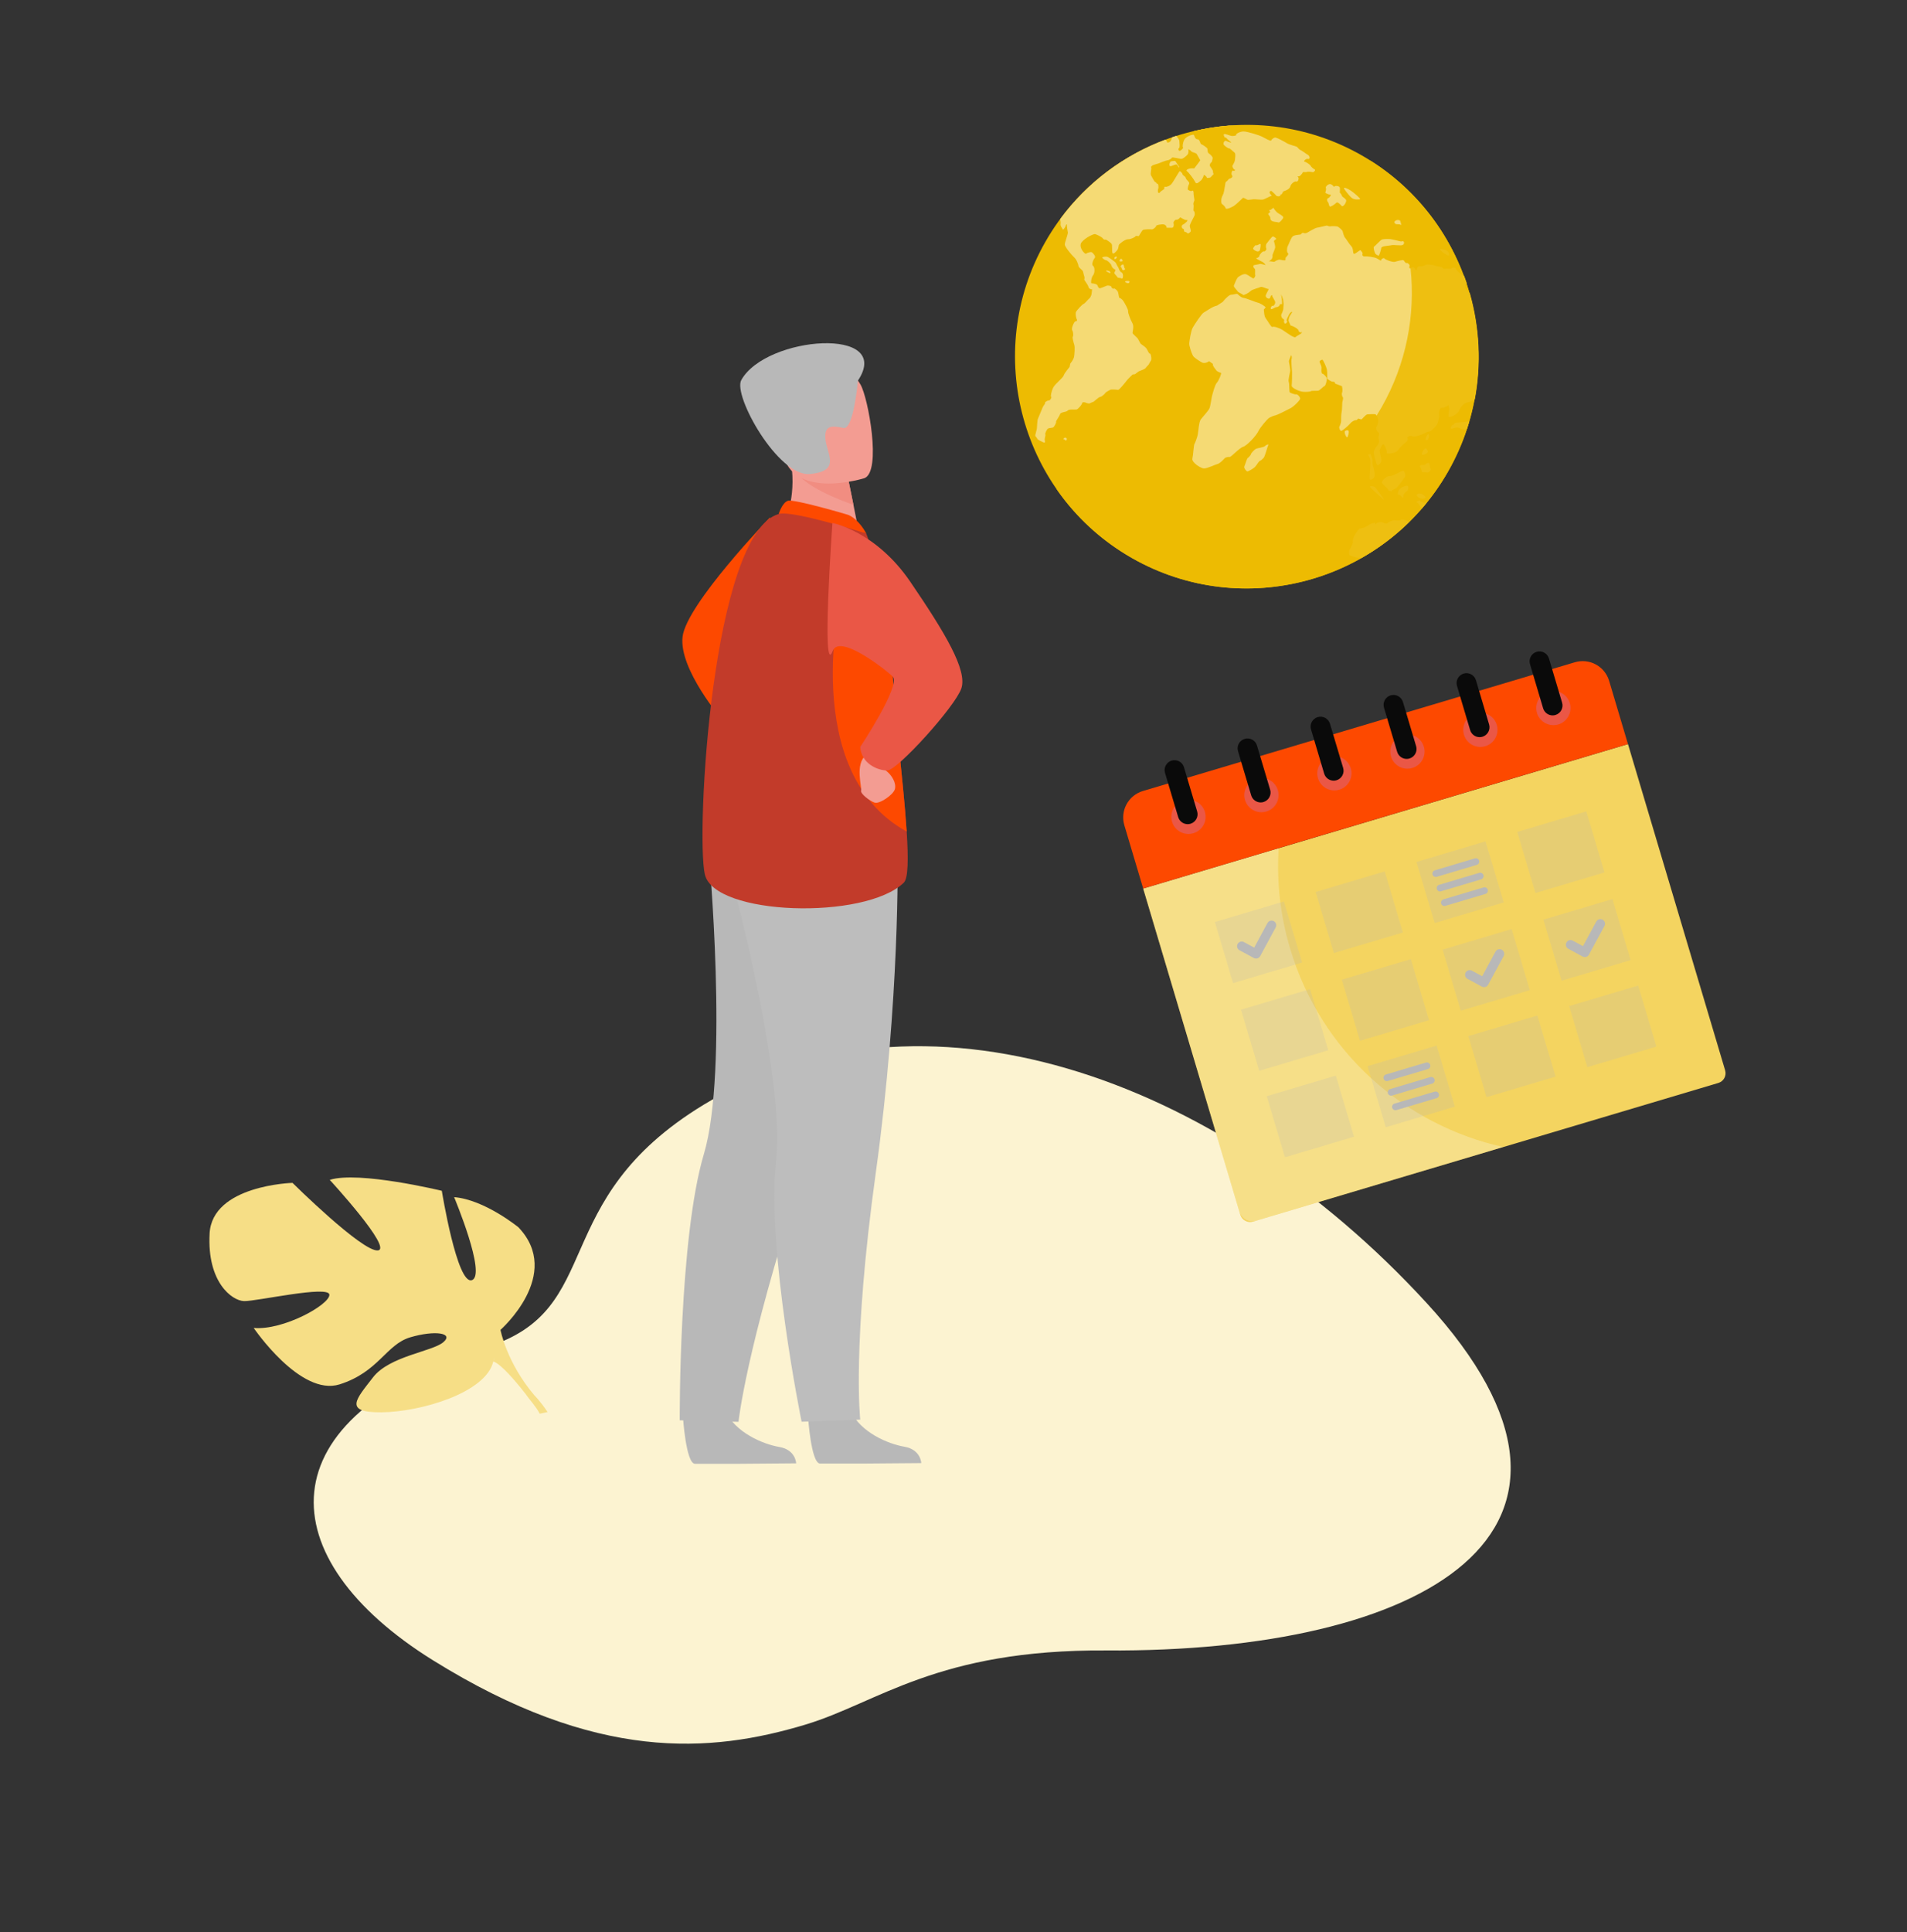 <svg xmlns="http://www.w3.org/2000/svg" id="Calque_1" viewBox="0 0 547 554"><rect x="0" y="0" width="547" height="554" fill="#333333" stroke="none"/><defs><style>.cls-1{fill:#f4d460;}.cls-2{fill:#f6de86;}.cls-3{fill:#f39c92;}.cls-4{fill:#f5da74;}.cls-5{fill:#f5db79;}.cls-6{fill:#ea5746;}.cls-7{fill:#eebf11;}.cls-8{fill:#edbb02;}.cls-9{fill:#f18d81;}.cls-10{fill:#fcf3d1;}.cls-11{fill:#fd4900;}.cls-12,.cls-13{fill:#b8b8b8;}.cls-14{fill:#c23b2a;}.cls-15{fill:#bdbdbd;}.cls-16{fill:#0a0a0a;}.cls-13{opacity:.22;}.cls-17{fill:#fdf8e3;opacity:.31;}</style></defs><g><path class="cls-10" d="M231.16,494.49c20.65-6.22,37.62-21.55,86.13-21.22,90.75,.61,152.39-33.78,91.89-99.67-60.5-65.9-145.48-94.45-207.35-56.81-45.42,27.64-27.65,58.68-62.25,69.5-64.43,20.14-62.29,60.61-15.4,89.79,46.9,29.18,79.51,26.69,106.97,18.42h0Z"></path><path class="cls-2" d="M60.12,353.72c.74-13.89,23.78-14.53,23.78-14.53,0,0,19.96,19.76,24.46,19.37,4.49-.39-13.77-20.23-13.77-20.23,8.3-2.64,32.14,3.13,32.14,3.13,0,0,4.37,27.1,8.63,25.62,4.26-1.48-5.1-23.8-5.1-23.8,8.73,.7,18.44,8.64,18.44,8.64,12.91,13.54-5.14,29.42-5.14,29.42,0,0,1.72,9.36,9.75,18.8h0s1.72,1.69,3.75,4.76l-2.24,.48c-.31-.56-.64-1.1-.98-1.61,0,0,0,0,0,0,0,0-.01-.01-.02-.02-.23-.31-.55-.76-.96-1.3,0,0,0,0,0,0,0,0,0,0,0,0-.97-1.19-1.64-2.08-2.09-2.73,0,0,0,0,0,0-2.95-3.76-7.07-8.6-9.28-9.33,0,0,.17-.4,.26-1.13-.08,.36-.17,.74-.26,1.13-2.07,9.03-20.93,14.49-32.07,14.59-11.14,.1-7.13-3.91-2.43-10.02,4.7-6.11,17.01-7.4,20.16-10.08,3.15-2.68-2.46-3.48-9.46-1.41-6.99,2.07-9.03,9.94-20.28,13.5-11.25,3.55-24.64-16.18-24.64-16.18,8.46,.76,21.75-6.66,21.71-9.51-.04-2.85-21.04,1.93-24.5,1.81-3.46-.12-10.61-5.45-9.86-19.34Z"></path><g><path class="cls-11" d="M220.93,148.31s-24.01,24.89-25.14,34.26c-1.13,9.37,11.5,23.99,11.5,23.99l13.64-58.25Z"></path><path class="cls-12" d="M231.78,406.28s.85,13.2,3.4,13.39c.34,.02,12.96,0,12.96,0l16.11-.13s-.11-3.88-4.82-4.69c-4.71-.81-12.6-4.1-15.46-10.32-3.01-6.54-12.18,1.75-12.18,1.75Z"></path><path class="cls-12" d="M195.9,406.35s.85,13.2,3.4,13.39c.34,.02,12.96,0,12.96,0l16.11-.13s-.11-3.88-4.82-4.69c-4.71-.81-12.6-4.1-15.46-10.32-3.01-6.54-12.18,1.75-12.18,1.75Z"></path><path class="cls-12" d="M249.31,264.32s-4.15,26.95-19.77,74.81c-15.61,47.86-17.71,68.58-17.71,68.58l-16.86-.44s-.26-52.27,6.93-76.34c7.19-24.07,1.37-86.71,1.37-86.71l46.02,20.09Z"></path><path class="cls-15" d="M257.47,245.59s.68,40.6-6.23,90.47c-6.92,49.87-4.49,71.02-4.49,71.02l-16.82,.6s-10.16-49.85-7.33-74.81c2.83-24.96-13.95-85.59-13.95-85.59l48.83-1.69Z"></path><path class="cls-3" d="M224.7,150.65l8.98,5.86,12.95-2.44c-.18-1.05-1.05-5.38-1.83-9.3-.05-.23-.09-.46-.14-.69-.67-3.34-1.26-6.21-1.26-6.21l-12.11-5.31-4.52-1.98c.01,.07,.36,3.71,.41,4.24,.87,9.43-2.48,15.84-2.48,15.84Z"></path><path class="cls-11" d="M243.29,147.64c-.25-.11-15.61-4.6-17.28-4.05-1.67,.55-2.65,3.78-2.65,3.78l25.12,5.62s-1.98-4.01-5.2-5.36Z"></path><path class="cls-14" d="M202.18,250.72c2.63,11.86,45.93,13.18,57.07,2.38,1.27-1.23,1.32-6.94,.82-14.65-.97-15.05-4.03-37.68-4.17-49.25-.07-5.59-.85-11.3-1.88-16.48-2.2-11.05-5.54-19.72-5.54-19.72,0,0-21.16-6.79-25.12-5.62-19.05,5.64-23.81,91.48-21.19,103.34Z"></path><path class="cls-11" d="M260.07,238.45c-.97-15.05-4.03-37.68-4.17-49.25-.07-5.59-.85-11.3-1.88-16.48l-12.73-2.22s-12.33,50.83,18.78,67.95Z"></path><path class="cls-3" d="M253.14,217.49s-.86,2.07,.96,3.46c1.82,1.39,3.01,3.64,2.6,5.29-.41,1.65-4.4,4.35-5.79,3.92-1.39-.43-4.21-2.59-3.91-3.46,.3-.87-1.91-7.62,1.46-10.23,3.37-2.61,4.68,1.03,4.68,1.03Z"></path><path class="cls-6" d="M238.77,149.97s12.41,2.3,22.33,16.84c9.92,14.55,16.45,25.37,14.64,30.62-1.81,5.25-18.37,23.5-21.23,23.51-2.86,0-7.49-2.06-7.76-6.75,0,0,11.65-17.54,9.34-20.16-.99-1.12-15.2-12.61-17.22-7.4-3.33,8.62-.1-36.66-.1-36.66Z"></path><path class="cls-9" d="M228.08,134.97c2.67,4.5,12.58,8.37,16.71,9.79-.05-.23-.09-.46-.14-.69-.67-3.34-1.26-6.21-1.26-6.21l-12.11-5.31c-2.67-.03-4.3,.57-3.2,2.42Z"></path><path class="cls-3" d="M247.95,137.12s-19.48,6.12-23.1-6.07c-3.63-12.19-8.58-19.61,3.7-24.03,12.28-4.42,16.09-.5,18.29,3.28,2.2,3.77,6.08,24.91,1.11,26.82Z"></path><path class="cls-12" d="M246.08,109.13s-1.21,14.2-4.15,13.59c-2.94-.61-5.6-1.06-5.16,3.22,.44,4.28,4.52,9.21-4.52,9.99-9.04,.78-22.1-22.52-19.62-26.95,7.14-12.76,43.78-15.41,33.46,.16Z"></path></g><g><path class="cls-1" d="M339.26,231.96h145.09v97.62c0,1.6-1.3,2.9-2.9,2.9h-139.3c-1.6,0-2.9-1.3-2.9-2.9v-97.62h0Z" transform="translate(-63.45 129.36) rotate(-16.59)"></path><path class="cls-17" d="M431.14,328.9l-70.83,21.11c-2.03,.61-4.17-.55-4.78-2.58l-27.61-92.65,38.85-11.58c-.61,9.46,.41,19.19,3.28,28.81,8.84,29.65,32.89,50.62,61.09,56.89Z"></path><path class="cls-11" d="M328.98,207.78h129.27c4.37,0,7.91,3.54,7.91,7.91v18.92h-145.09v-18.92c0-4.37,3.54-7.91,7.91-7.91Z" transform="translate(-46.78 121.62) rotate(-16.59)"></path><g><path class="cls-6" d="M343.23,229.91c-1.15-.62-2.48-.76-3.74-.39-2.59,.77-4.08,3.51-3.3,6.11,.37,1.26,1.22,2.29,2.37,2.92,.73,.39,1.52,.59,2.33,.59,.47,0,.95-.07,1.41-.21,1.26-.37,2.29-1.22,2.92-2.37,.62-1.15,.76-2.48,.39-3.74-.37-1.26-1.22-2.29-2.37-2.92Z"></path><path class="cls-6" d="M360.43,223.29c-1.26,.37-2.29,1.22-2.92,2.37-.62,1.15-.76,2.48-.39,3.74,.37,1.26,1.22,2.29,2.37,2.92,.73,.39,1.52,.59,2.33,.59,.47,0,.94-.07,1.41-.21,1.26-.37,2.29-1.22,2.92-2.37,.62-1.15,.76-2.48,.39-3.74-.77-2.6-3.51-4.07-6.11-3.3Z"></path><path class="cls-6" d="M406.04,211.2c-1.15-.62-2.48-.76-3.74-.39-1.26,.37-2.29,1.22-2.92,2.37-.62,1.15-.76,2.48-.39,3.74,.37,1.26,1.22,2.29,2.37,2.92,.73,.39,1.52,.59,2.33,.59,.47,0,.94-.07,1.41-.21,1.26-.37,2.29-1.22,2.92-2.37,.62-1.15,.76-2.48,.39-3.74-.37-1.26-1.22-2.29-2.37-2.92Z"></path><path class="cls-6" d="M385.1,217.43c-1.15-.62-2.48-.76-3.74-.39-1.26,.37-2.29,1.22-2.92,2.37-.62,1.15-.76,2.48-.39,3.74,.37,1.26,1.22,2.29,2.37,2.92,.73,.39,1.52,.59,2.33,.59,.47,0,.95-.07,1.41-.21,2.59-.77,4.08-3.51,3.3-6.11-.37-1.26-1.22-2.29-2.37-2.92Z"></path><path class="cls-6" d="M426.97,204.96c-1.15-.62-2.48-.76-3.74-.39-1.26,.37-2.29,1.22-2.92,2.37-.62,1.15-.76,2.48-.39,3.74,.37,1.26,1.22,2.29,2.37,2.92,.73,.39,1.52,.59,2.33,.59,.47,0,.94-.07,1.41-.21,2.59-.77,4.08-3.51,3.3-6.11-.37-1.26-1.22-2.29-2.37-2.92Z"></path><path class="cls-6" d="M450.28,201.63c-.37-1.26-1.22-2.29-2.37-2.92-1.15-.62-2.48-.76-3.74-.39-1.26,.37-2.29,1.22-2.92,2.37-.62,1.15-.76,2.48-.39,3.74,.64,2.13,2.59,3.51,4.71,3.51,.46,0,.93-.07,1.4-.2,1.26-.38,2.29-1.22,2.92-2.37,.62-1.15,.76-2.48,.39-3.74Z"></path></g><g><path class="cls-16" d="M340.67,236.33c-1.22,0-2.35-.8-2.72-2.03l-3.78-12.67c-.45-1.5,.41-3.08,1.91-3.53,1.5-.45,3.08,.41,3.53,1.91l3.78,12.67c.45,1.5-.41,3.08-1.91,3.53-.27,.08-.54,.12-.81,.12Z"></path><path class="cls-16" d="M361.61,230.1c-1.22,0-2.35-.8-2.72-2.03l-3.78-12.67c-.45-1.5,.41-3.08,1.91-3.53,1.51-.45,3.08,.41,3.53,1.91l3.78,12.67c.45,1.5-.41,3.08-1.91,3.53-.27,.08-.54,.12-.81,.12Z"></path><path class="cls-16" d="M382.54,223.86c-1.22,0-2.35-.8-2.72-2.03l-3.77-12.67c-.45-1.5,.41-3.08,1.91-3.53,1.5-.45,3.08,.41,3.53,1.91l3.78,12.67c.45,1.5-.41,3.08-1.91,3.53-.27,.08-.54,.12-.81,.12Z"></path><path class="cls-16" d="M403.48,217.62c-1.22,0-2.35-.8-2.72-2.03l-3.78-12.67c-.45-1.5,.41-3.08,1.91-3.53,1.5-.45,3.08,.41,3.53,1.91l3.78,12.67c.45,1.5-.41,3.08-1.91,3.53-.27,.08-.54,.12-.81,.12Z"></path><path class="cls-16" d="M424.41,211.38c-1.22,0-2.35-.8-2.72-2.03l-3.77-12.67c-.45-1.5,.41-3.08,1.91-3.53,1.5-.45,3.08,.41,3.53,1.91l3.77,12.67c.45,1.5-.41,3.08-1.91,3.53-.27,.08-.54,.12-.81,.12Z"></path><path class="cls-16" d="M445.35,205.14c-1.22,0-2.35-.8-2.72-2.03l-3.77-12.67c-.45-1.5,.41-3.08,1.91-3.53,1.5-.45,3.08,.41,3.53,1.91l3.77,12.67c.45,1.5-.41,3.08-1.91,3.53-.27,.08-.54,.12-.81,.12Z"></path></g><rect class="cls-13" x="350.66" y="261.03" width="20.67" height="18.28" transform="translate(-62.12 114.35) rotate(-16.59)"></rect><rect class="cls-13" x="379.57" y="252.42" width="20.67" height="18.28" transform="translate(-58.46 122.24) rotate(-16.59)"></rect><rect class="cls-13" x="408.48" y="243.8" width="20.67" height="18.28" transform="translate(-54.79 130.14) rotate(-16.59)"></rect><g><path class="cls-12" d="M411.82,251.47c-.42,0-.81-.27-.93-.69-.15-.51,.14-1.06,.65-1.21l11.52-3.43c.52-.15,1.06,.14,1.21,.65,.15,.51-.14,1.06-.65,1.21l-11.52,3.43c-.09,.03-.19,.04-.28,.04Z"></path><path class="cls-12" d="M413.06,255.63c-.42,0-.81-.27-.93-.7-.15-.51,.14-1.06,.65-1.21l11.52-3.43c.51-.15,1.06,.14,1.21,.65,.15,.51-.14,1.06-.65,1.21l-11.52,3.43c-.09,.03-.19,.04-.28,.04Z"></path><path class="cls-12" d="M414.3,259.8c-.42,0-.81-.27-.93-.69-.15-.51,.14-1.06,.65-1.21l11.52-3.43c.52-.15,1.06,.14,1.21,.65,.15,.51-.14,1.06-.65,1.21l-11.52,3.43c-.09,.03-.19,.04-.28,.04Z"></path></g><rect class="cls-13" x="437.39" y="235.19" width="20.67" height="18.28" transform="translate(-51.13 138.04) rotate(-16.59)"></rect><g><rect class="cls-13" x="358.16" y="286.18" width="20.67" height="18.28" transform="translate(-68.99 117.53) rotate(-16.59)"></rect><rect class="cls-13" x="387.07" y="277.57" width="20.67" height="18.28" transform="translate(-65.33 125.43) rotate(-16.59)"></rect><rect class="cls-13" x="415.98" y="268.95" width="20.67" height="18.28" transform="translate(-61.67 133.33) rotate(-16.59)"></rect><rect class="cls-13" x="444.89" y="260.34" width="20.67" height="18.28" transform="translate(-58 141.23) rotate(-16.59)"></rect></g><rect class="cls-13" x="365.55" y="310.97" width="20.67" height="18.28" transform="translate(-75.77 120.68) rotate(-16.59)"></rect><rect class="cls-13" x="394.46" y="302.36" width="20.67" height="18.28" transform="translate(-72.1 128.57) rotate(-16.59)"></rect><rect class="cls-13" x="423.37" y="293.74" width="20.67" height="18.28" transform="translate(-68.44 136.47) rotate(-16.59)"></rect><rect class="cls-13" x="452.28" y="285.13" width="20.67" height="18.28" transform="translate(-64.77 144.37) rotate(-16.59)"></rect><g><path class="cls-12" d="M397.79,310.02c-.42,0-.81-.27-.93-.69-.15-.52,.14-1.06,.65-1.21l11.52-3.43c.52-.15,1.06,.14,1.21,.65,.15,.52-.14,1.06-.65,1.21l-11.52,3.43c-.09,.03-.19,.04-.28,.04Z"></path><path class="cls-12" d="M399.03,314.19c-.42,0-.81-.27-.93-.69-.15-.52,.14-1.06,.65-1.21l11.52-3.43c.51-.15,1.06,.14,1.21,.65,.15,.52-.14,1.06-.65,1.21l-11.52,3.43c-.09,.03-.19,.04-.28,.04Z"></path><path class="cls-12" d="M400.27,318.36c-.42,0-.81-.27-.93-.69-.15-.52,.14-1.06,.65-1.21l11.52-3.43c.52-.15,1.06,.14,1.21,.65,.15,.52-.14,1.06-.65,1.21l-11.52,3.43c-.09,.03-.19,.04-.28,.04Z"></path></g><path class="cls-12" d="M426.06,283.01c-.33,.1-.69,.07-1.01-.1l-4.11-2.22c-.65-.35-.89-1.16-.54-1.81,.35-.65,1.16-.89,1.81-.54l2.94,1.59,3.81-7.05c.35-.65,1.16-.89,1.81-.54,.65,.35,.89,1.16,.54,1.81l-4.45,8.22c-.18,.32-.46,.55-.79,.64Z"></path><path class="cls-12" d="M360.66,274.81c-.33,.1-.69,.07-1.01-.1l-4.11-2.22c-.65-.35-.89-1.16-.54-1.81,.35-.65,1.16-.89,1.81-.54l2.94,1.59,3.81-7.05c.35-.65,1.16-.89,1.81-.54,.65,.35,.89,1.16,.54,1.81l-4.44,8.22c-.18,.32-.46,.55-.79,.64Z"></path><path class="cls-12" d="M454.97,274.39c-.33,.1-.69,.07-1.01-.1l-4.11-2.22c-.65-.35-.89-1.16-.54-1.81,.35-.65,1.16-.89,1.81-.54l2.94,1.59,3.81-7.05c.35-.65,1.16-.89,1.81-.54,.65,.35,.89,1.16,.54,1.81l-4.45,8.22c-.18,.32-.46,.55-.79,.64Z"></path></g></g><g><path class="cls-7" d="M344.5,38.68c.76,.27,2.01,.74,2.2,.58,.15-.12,.43-.59,.39-.83,.1,.06,.23,.15,.33,.2,.26,.15,1.52-1.04,1.99-1.22,.46-.18,2.33,.22,2.84,.21,.5-.01,1.78-.33,2.15-.24,.37,.09,1.25-.39,1.26-.58,.01-.18,1.55-.23,2.09-.16,.54,.06,1.06-.31,.9-.44-.1-.07-3.23-.18-6.15-.18-3.49,.27-6.95,.84-10.37,1.66,.73,.34,1.87,.82,2.37,1.01h0Z"></path><path class="cls-5" d="M347.09,38.6c-.03-.09-.38-.05-.33,.11,.01,.1,.36,.06,.33-.11h0Z"></path><path class="cls-4" d="M349.41,37.42c.46-.18,2.33,.22,2.84,.21,.5-.01,1.78-.33,2.15-.24,.37,.09,1.25-.39,1.26-.58,.01-.18,1.55-.23,2.09-.16,.54,.06,1.06-.31,.9-.44-.1-.07-3.23-.18-6.15-.18-3.49,.27-6.95,.84-10.37,1.66,.73,.34,1.87,.82,2.37,1.01,.76,.27,2.01,.74,2.2,.58,.15-.12,.43-.59,.39-.83,.1,.06,.23,.15,.33,.2,.26,.15,1.52-1.04,1.99-1.22h0Z"></path><g><path class="cls-8" d="M390.54,44.52c-31.85-18.15-72.54-7.01-90.69,24.83-18.15,31.85-7,72.52,24.85,90.68,31.84,18.15,72.51,7.02,90.67-24.83,18.14-31.84,7.01-72.52-24.83-90.68h0Z"></path><path class="cls-8" d="M393.03,46.04c14.1,20.38,16.22,47.89,3.15,70.81-18.16,31.85-58.83,42.98-90.67,24.83-.85-.48-1.67-.99-2.51-1.52,5.48,7.93,12.78,14.78,21.7,19.86,31.84,18.15,72.51,7.02,90.67-24.83,17.66-30.99,7.57-70.35-22.34-89.16h0Z"></path><path class="cls-7" d="M403.91,149.47c-.78-.42-1.96-.62-2.13-.37-.15,.26-1.48,.13-1.9,.08-.43-.06-1.72,.62-2.06,.89-.35,.28-1.14-.32-1.54-.36-.4-.04-1.35,.11-1.53,.43-.18,.31-.35,.18-.35-.3l-.67,.2-.8,.26c-.79,.73-2.36,1.3-2.75,1.23-.36-.1-1.32,1.43-1.67,2.05-.37,.63-.55,1.55-.44,2.03l-.22,.54-.46,1.05c-.61,.68-.42,1.69-.32,1.92,.1,.22,1.73,.66,2.36,.83,.26,.08,.62,.12,.96,.13,4.99-2.82,9.64-6.3,13.81-10.39-.1-.09-.19-.16-.29-.21h0Z"></path><path class="cls-7" d="M307.71,96.59c-.18,.11,.25,1.76,.45,2.35,.2,.59,.05,2.81-.09,3.47-.16,.68-.79,1.54-.98,1.74-.17,.18-.19,.8-.26,1.03-.09,.22-1.45,1.69-1.69,2.46-.24,.77-2.4,2.36-2.99,3.44-.56,1.08-.88,2.72-.63,2.73,.26,0-.29,1.11-.68,1.05-.4-.06-1.26,.57-1.09,.72,.15,.15-.52,.87-.66,1.23-.15,.36-1.11,2.73-1.37,3.3-.24,.59-.23,2.36-.32,2.91-.1,.55-.42,1.5-.42,1.67-.02,.17-.02,.34-.01,.35,.01,.01,.51,.6,.6,.85,.12,.25,1.41,.86,1.86,1.02,.44,.13,.29-.44,.22-.75-.07-.31,.33-1.37,.18-1.59-.17-.21,.46-1.51,.79-1.68,.35-.17,1.35-.18,1.55-.37,.21-.19,.86-1.25,.74-1.52-.11-.26,.89-1.43,1.12-2.16,.21-.75,1.84-.6,2.21-1.08,.37-.48,2.08-.24,2.54-.32,.46-.08,1.57-1.41,1.61-1.82,.04-.4,.84-.28,1.13-.11,.3,.17,.75,.15,.86,.21,.12,.05,.85-.4,1.13-.44,.27-.04,1.56-1.38,2.04-1.45,.5-.06,1.32-.84,1.48-1.11,.16-.28,1.16-.8,1.48-.95,.31-.15,1.94-.02,2.23,.03,.28,.04,1.81-1.84,2.35-2.54,.51-.7,1.46-1.48,1.63-1.71,.16-.23,.7-.2,.82-.24,.13-.03,.98-.81,1.3-.91,.33-.11,1.57-.61,1.7-.81,.12-.18,.54-.65,.9-1.01l.29-.51,.47-.8c.13-.77-.13-1.94-.39-1.87-.29,.06-.68-1.12-1-1.51-.31-.38-1.26-1.08-1.53-1.23-.26-.15-.73-1.4-1.06-1.74-.32-.35-1.24-1.13-1.35-1.36-.11-.22,.49-1.89-.04-2.85-.54-.96-1.32-2.94-1.25-3.46,.08-.52-.99-2.31-1.32-2.86-.33-.55-1.03-1.02-1.17-.97-.15,.04-.24-1.23-.41-1.67-.16-.44-.98-1.2-1.17-.99-.17,.22-.72-.26-.76-.55-.03-.27-.68-.28-.95-.33-.27-.06-1.73,.69-2.26,.78-.53,.08-.65-.72-.83-.96-.17-.23-1.23-.47-1.58-.44-.35,.04-.11-1.74,.41-2.33,.51-.58,.54-2.33,0-2.68-.55-.36,.07-1.84,.47-2.29,.41-.45-.53-1.41-.8-1.6-.26-.21-1.37,.11-1.69,.39-.32,.28-2.41-2-1.23-3.35,1.17-1.36,3.28-2.25,3.7-2.28,.39,0,2.1,.83,2.35,1.24,.23,.42,.68,.39,.8,.34,.12-.06,1.39,.81,1.7,1.2,.31,.39,0,2.27,.3,2.7,.31,.43,1.14-.68,1.37-.93,.23-.26,.38-1.15,.4-1.4,.02-.27,1.85-1.7,2.66-1.67,.8,.03,2.07-.63,2.12-.85,.05-.22,.69-.04,.88-.04,.2,.01,.88-1.61,1.32-1.79,.44-.19,2.01-.21,2.48-.15,.45,.05,1.28-.74,1.25-.99-.05-.25,1.58-.55,2.24-.42,.68,.15,.89,.93,.71,.93,.13,0,1.16,.04,1.63,.01,.53-.03,.54-.96,.41-1.31-.13-.35,.49-1.09,.83-.99,.35,.1,1.02-.47,1.02-.66,.01-.21,1.2,.83,1.92,.75,.71-.09-.37,.99-1.04,1.3-.66,.3-.3,1.16,0,1.2,.29,.03,.33,.56,.3,.72-.03,.17,.64,.17,.89,.5,.25,.35,.8-.15,1-.42,.18-.26-.32-1.32-.26-1.73,.06-.41,1.13-2.39,1.33-2.8,.21-.41,.05-1.37-.2-1.36-.23,0,.08-1.34-.06-1.75-.14-.41,.11-1,.23-1.18,.12-.19-.27-1.73-.23-2.33,.02-.59-.35-.68-.49-.49-.15,.2-.82-.14-1.09-.33-.25-.18,.13-1.37,.34-1.76,.23-.41-.97-1.18-.98-1.62-.02-.43-.91-.75-.92-1.04,0-.3-.6-.92-.78-.91-.2-.01-1.76,2.91-2.34,3.61-.58,.69-1.62,1-1.85,.85-.23-.16-.41,.5-.21,.54,.19,.05-.95,.58-1.38,1.13-.4,.53-.66-.42-.45-1,.21-.59,.03-1.65-.18-1.52-.21,.12-.39-.51-.63-.5-.24,.02-.91-1.37-1.21-1.88-.32-.48,.21-1.99,.03-2.26-.19-.27,.12-.31,.23-.52,.11-.22,1.43-.51,1.88-.68,.43-.17,2.1-.87,2.63-.91,.53-.05,1.23-.6,1.24-.77,0-.16,1.99,.27,2.55,.37,.54,.11,1.67-.94,1.94-1.27,.26-.33,.31-1.22,.16-1.43-.17-.21,.7,.24,.9,.55,.21,.3,1.3,.39,1.55,.78,.23,.37,.69,1.18,1.01,1.79l-.63,.87-1.12,1.46c-1.64-.2-2.56,.53-2.09,.78,.47,.25,2.06,2.4,2.41,3.17,.36,.77,1.14-.17,1.52-.43,.38-.24,.91-1.29,.87-1.58-.02-.28,.78,.27,.88,.62,.1,.37,.63,.06,.88,.08,.22,.02,.81-.79,1.01-.92,.19-.11-.2-.58-.09-.81,.1-.23-.61-1.19-.83-1.51-.24-.33,.06-1.03,.28-1.06,.22-.02,.44-1.01,.45-1.38,0-.35-.87-1.15-1.19-1.34-.33-.19-.24-1.16-.36-1.38-.14-.21-1.34-1.09-1.71-1.18-.36-.08-.37-1.41-1.08-1.41s-.89-.99-1.04-1.25c-.17-.27-2.19,.37-2.71,1.31-.53,.95-.58,2.13-.4,2.28,.19,.14-.54,.85-.9,.97-.35,.12-.6-.68-.27-.78,.32-.1,.14-1.51,.11-2.05-.01-.4-.52-1.02-.86-1.45-.41,.13-.82,.27-1.24,.42-.1,.4-.24,.91-.54,1.18-.52,.48-1.06,.28-.94,.02,.05-.12-.13-.35-.41-.54-11.78,4.4-22.36,12.15-30.19,22.78,.1,.47,.2,1.04,.13,1.35-.13,.6,.56,1.43,.67,1.64,.1,.18,.77-.85,.82-1.2,.04-.34,.45-.33,.34-.12-.12,.21,.16,1.62,.25,2.12,.08,.49-.89,2.86-.89,3.48-.01,.62,1.98,3.06,2.7,3.69,.71,.63,1.24,2.14,1.24,2.5s1.01,1.11,1.19,1.35c.17,.24,.31,1.29,.46,1.57,.13,.29,.06,.83,0,.95-.05,.11,1.06,1.47,1.19,2.06,.13,.58,.77,.81,.96,.7,.2-.1-.04,.99-.06,1.39-.05,.4-.46,1.21-.64,1.27-.19,.06-1.21,1.38-1.62,1.54-.41,.14-2.11,1.95-2.25,2.43-.12,.48,.06,1.72,.29,2.02,.21,.29-.17,.67-.41,.57-.25-.1-1.28,1.96-.91,2.57,.37,.6,.32,1.75,.15,1.85h0Z"></path><path class="cls-7" d="M345.39,134.37c.99-.02,3.3-1.17,3.93-1.31,.65-.16,1.75-1.39,2.01-1.65,.25-.26,1.16-.4,1.44-.33,.28,.06,2.79-2.63,3.83-2.93,1.05-.3,3.71-3.15,4.3-4.39,.58-1.23,2.38-3.21,2.84-3.66,.47-.45,1.84-.94,2.22-.99,.36-.06,3.29-1.51,4.28-2.05,.99-.56,2.53-2.13,2.67-2.61,.15-.49-.78-1.43-1.11-1.33-.32,.1-1.46-.32-1.79-.51-.33-.19-.09-2.41-.35-3.04-.26-.63,.48-2.91,.42-3.46-.05-.54-.26-1.95-.37-2.31-.1-.36,.47-1.46,.59-1.8,.11-.32,.34,.46,.19,.93-.16,.48,.07,2.92,.12,3.72,.04,.8-.02,3.23-.1,3.96-.07,.73,2.31,1.7,3.22,1.77,.91,.07,2.15,0,2.3-.17,.14-.17,1.59-.06,2.06-.13,.46-.07,1.5-1.23,1.83-1.34,.33-.1,.68-1.59,.67-2.1-.03-.52-1.01-1.48-1.32-1.45-.33,0-.25-1.27-.22-1.75,.04-.46-.59-1.42-.54-1.73,.06-.31,.61-.51,.8-.52,.18-.01,1.15,2.05,1.31,2.9,.14,.83,.08,2.18,.07,2.41-.02,.23,1.21,1.05,1.61,1,.41-.04,.71,.2,.66,.54l.44,.16,1.54,.58c.24,1.1,.09,1.83-.01,1.98-.09,.12,0,.95,.23,1.17,.24,.22-.09,1.26-.14,1.53-.04,.28-.02,2.12-.19,2.78-.16,.68-.13,2.19-.14,2.59,0,.4-.36,1.36-.51,1.6-.13,.23,.12,1,.44,1.16,.33,.15,2.13-1.49,2.71-2.15,.57-.67,1.45-.99,1.59-.91,.15,.09,.51-.26,.6-.42,.09-.16,.89,.32,1.08,.16,.18-.16,1.19-1.37,1.59-1.4,.42-.04,1.83-.12,2.27-.04,.43,.07,.89,1.4,.89,1.89s-.36,1.54-.51,1.65c-.18,.11-.09,1.24,.42,1.52,.5,.26,.29,.99,.17,1.22-.11,.25,.16,1.27,.13,1.64-.04,.36-.54,1.15-.72,1.28-.2,.13-.74,1.23-.82,1.57-.07,.35,.56,2.74,.87,3.54,.3,.79,1.38-.48,1.34-1.08-.04-.61-.45-2.19-.51-2.63-.05-.44,.61-1.7,.89-1.98,.28-.29,.75,.68,.93,1.11,.19,.43,.29,1.23,.21,1.42-.1,.19,2.57,.21,3.34-.98,.79-1.2,2.25-2.2,2.5-2.49,.27-.29,.25-.88,.07-1-.15-.12,.85-.77,1.42-.43,.56,.34,2.79-.41,3.47-.83,.66-.43,1.6-.55,1.71-.58,.13-.03,1.4-1.2,1.81-1.75,.42-.54,.54-1.7,.66-2.04,.13-.33,.04-1.32,.04-1.61s.35-1.18,.52-1.29c.16-.11,.78,.01,.91-.09,.13-.11,1.08-.4,1.18-.71,.12-.29,.17,.56,.31,.95,.13,.38-.41,2.02-.17,2.37,.24,.36,2.56-.6,3.04-1.81,.47-1.21,1.83-2.3,2.23-2.26,.31,.04,1.45-.49,2.24-.89,1.92-10.25,1.36-20.71-1.44-30.53l-.22-.14-.44-.39c-.72-.65-.7-1.8-.43-1.93,.07-.04,.15-.19,.21-.39-.22-.68-.47-1.35-.72-2.03-.39-.24-.81-.46-1.04-.61-.49-.31-1.36-1.27-1.45-1.57-.07-.3-.94-.31-1.17,.03-.25,.34-1.48-.14-1.73,.07-.28,.2-.86-.11-.89-.32-.03-.22-1.37-.29-1.94-.51-.57-.24-1.78-.36-2.07-.39-.29-.02-1.15,.2-1.37,.38-.22,.17-1.1,.16-1.36,.13-.26-.04-.77,.96-.59,1.25,.21,.3-.44-.4-.68-.78-.26-.38-.98-.02-1.2,.13-.24,.14-.37-.37-.19-.65,.18-.29-.57-1.02-.81-.86-.26,.17-.68-.49-.86-.76-.18-.28-1.91,.24-2.54,.41-.63,.18-2.75-.6-3.02-.97-.26-.35-1.2,.46-.93,.69,.28,.23-.75-.5-1.39-.78-.63-.29-2.77-.58-3.35-.51-.6,.07-.72-.49-.58-.73,.13-.24-.41-.84-.57-1.02-.15-.18-1.32,.97-1.81,1.03-.51,.07-.15-1.5-.84-2.18-.69-.69-1.52-2.19-1.83-2.49-.29-.3-.59-1.48-.67-1.81-.07-.32-1.01-1.1-1.35-1.3-.32-.18-1.76-.18-2.18-.1-.43,.07-.84-.22-1.03-.22-.2,0-2.09,.51-2.78,.61-.68,.11-2.42,1.23-2.9,1.47-.49,.23-.92,.07-1.09,0-.16-.08-.53,.27-.63,.43-.09,.15-1.89,.09-2.4,.64-.51,.55-1.05,2.16-1.34,2.68-.3,.51-.36,1.83,.02,2.07,.36,.23-.32,.98-.55,1.16-.24,.18-.05,.65-.18,.83-.12,.21-1.27-.06-1.62-.12-.37-.06-1.24,.34-1.45,.56-.17,.19-1.2-.2-1.68-.06,.21-.18,.48-.41,.65-.53,.37-.23,.46-.96,.4-1.17-.09-.21,.8-1.93,.77-2.42-.03-.5-.26-1.44-.35-1.64-.08-.2,.42-.5,.62-.64,.18-.14-.63-.75-.94-.74-.31,0-1.39,1.59-1.76,1.99-.35,.39-.22,1.39-.09,1.51,.12,.12-.39,.92-.7,.77-.32-.15-1.29,.89-1.29,1.25s-.68,.68-.93,.71c-.24,.02,1.15,.72,1.78,1.05,.61,.34,.94,.89,.84,.9-.09,.02-1.3-.45-1.64-.3-.35,.16-1.41,.23-1.66,.36-.27,.11-.13,.79,.21,.95,.32,.16,.05,1.5,.18,1.85,.13,.34-.28,.87-.49,.98-.21,.08-1.56-1.05-2.21-1.22-.65-.19-2.05,.61-2.37,1.04-.31,.43-.91,1.82-1.04,2.23-.14,.4,.93,1.31,1.06,1.62,.15,.32,1.39,.8,1.57,1.04,.17,.24,1.67-.6,2.15-1.09,.49-.51,2.33-.9,2.83-1.15,.48-.26,1.76,.54,2.19,.51,.46-.02-.41,1.08-.64,1.83-.23,.75,1.09,1.38,1.26,.66,.16-.73,.63-.82,.55-.56-.06,.25,.86,1.44,.89,1.92,.02,.48-.46,1.19-.73,1.02-.26-.16-.73,.66-.5,.92,.23,.23,1.19-.57,1.57-.54,.41,.02,1.02-.47,.89-.6-.1-.12,.61-.47,.68-.18,.07,.29,.06-1.61-.16-2.41-.21-.82,.02-.4,.51,.97l.14,1.3c.03,.24-.08,.85-.08,1.1v.36c-.06,.4-.44,1.36-.58,1.59-.13,.25,.11,1.01,.44,1.17,.32,.16,.46,.47,.4,.44-.08-.02-.15,.75,.16,.94,.3,.19,.9-.54,.59-.74-.31-.19,.42-1.33,.66-1.86,.26-.54,.76-.81,.86-.74,.12,.06-.6,1.05-.73,1.28-.13,.25-.27,.8-.31,1.22l.17,.44,.41,.97c1.23,.29,2.5,1.32,2.33,1.51-.18,.19,.62,.71,.85,.39,.25-.31,.09,.06-.05,.3-.12,.23-1.35,.78-1.71,1.14-.36,.37-2.6-1.3-3.59-1.96-1.01-.68-2.73-1.2-3.04-.95-.27,.25-1.32-1.71-1.89-2.45-.56-.73-.49-2.2-.56-2.42-.08-.24,.42-.45,.47-.72,.06-.27-1.62-1.27-2.21-1.37-.6-.1-3.3-1.29-4.04-1.35-.76-.08-1.5-.89-1.76-1.11-.25-.2-1.41,.24-1.83,.2-.42-.05-1.52,.88-2.45,2.07l-.98,.63-.63,.41c-1.19,.16-3.34,1.76-3.87,2.03-.51,.27-2.48,3.21-3.07,4.25-.59,1.04-.94,3.74-1.02,4.48-.09,.75,.71,2.97,1.05,3.59,.33,.61,2,1.61,2.56,1.93,.55,.3,1.49,.14,2.06-.37l.77,.55,.35,.25c-.23,.47,.76,1.52,.96,1.84,.21,.33,1.06,.65,1.34,.72,.28,.06-.67,2.33-1.19,2.86-.52,.5-1.16,2.99-1.36,3.73-.19,.76-.46,2.94-.76,3.62-.29,.68-1.99,2.5-2.5,3.19-.5,.7-.68,3.34-.82,4.2-.14,.86-.79,2.51-1,2.86-.19,.36-.33,3.12-.57,4.15-.26,1.03,2.38,2.81,3.37,2.8h0Z"></path><path class="cls-7" d="M407.84,135.29c0,.2,.99,.04,1.45,.22,.46,.17,1.34-.8,1.07-1.06-.28-.28-.2-1.37-.37-1.62-.19-.23-.91-.02-1.08,.32-.19,.36-1.03,.06-1.34,.25-.3,.21-.42,.41-.24,.47,.17,.06,.54,1.22,.51,1.41h0Z"></path><path class="cls-7" d="M403.54,140.88c.25,.04,.65-1.19,.28-1.53-.4-.34-2.47,.52-2.75,1.55-.28,1.01,0,1.1,.24,.98,.23-.12,.77,.6,.93,.79,.18,.19,.29-.03,.27-.48-.02-.44,.77-1.35,1.03-1.31h0Z"></path><path class="cls-7" d="M401.79,138.45c.28-.36,1.06-1.56,1.26-1.76,.2-.21-.12-1.34-.42-1.66-.29-.34-2.9,1.53-3.99,1.49-1.09-.02-2.27,1.34-2.26,1.82,.03,.48,1.67,1.66,1.81,2.1,.16,.45,.67,.32,.88,.38,.22,.07,.22-.09,.17-.18-.05-.09,1.05-.42,1.41-.81,.35-.4,.86-1.03,1.14-1.39h0Z"></path><path class="cls-7" d="M394.65,139.95c-.52-.62-1.51-.67-1.71-.45-.21,.21,2.14,2.09,2.87,2.82,.72,.71,1.21,1.1,1.1,.85-.12-.27-1.76-2.59-2.26-3.21h0Z"></path><path class="cls-7" d="M409.47,126.14c.37-.17,.64-1.81,.22-1.64-.43,.16-.69,1.04-.78,1.37-.07,.32,.18,.44,.56,.26h0Z"></path><path class="cls-7" d="M409.38,129.92c.34-.26,.22-.83-.27-1.28-.48-.43-1.37,1.29-1.24,1.65,.11,.34,1.15-.11,1.51-.38h0Z"></path><path class="cls-7" d="M406.34,142c.4,.85,2.02,1.48,2.58,.6-.41-.81-2.06-1.65-2.58-.6h0Z"></path><path class="cls-7" d="M417.72,121.19c-.38,.03-.8,.45-.83,.7l-.12-.08c-.21-.12-.75,.75-.6,1.03,.14,.28,1.18-.23,1.6-.26,.4-.03,1.07,.19,1.11,.3,.06,.11,.67,.25,1.36,.31,.12,.01,.32-.08,.54-.21,.25-.72,.45-1.44,.67-2.17-.4,.05-.84,.09-1.06,.14-.45,.1-2.15,.2-2.67,.24h0Z"></path><path class="cls-7" d="M392.36,130.21h.01c-.08-.14-.08-.16-.01,0h0Z"></path><path class="cls-7" d="M394.3,136.46c.08-.68-.2-2.07-.59-3.08l-.03-.61v-.68c.03-.71-.55-1.61-.53-1.82,0-.2-.61,.29-.78-.05,.08,.19,.27,.58,.53,1.13,.46,1-.19,5.62-.01,6.08,.19,.46,1.35-.28,1.41-.97h0Z"></path><path class="cls-7" d="M385.85,123.59c-.45,.29,.35,1.96,.57,1.81,.23-.15,.53-1.35,.44-1.71-.1-.37-.56-.41-1.01-.1h0Z"></path><path class="cls-7" d="M356.94,133.73c-.19,.48,.51,1.35,.81,1.43,.31,.07,1.82-.86,2.14-1.19,.33-.33,.88-1.11,1-1.32,.11-.19,.49-.57,.62-.57,.13,0,.55-.36,.96-.8,.38-.47,1.08-3.21,1.3-3.63,.23-.43-.6-.06-.96,.29-.38,.35-2.04,.54-2.51,.74-.46,.2-1.44,1.25-1.46,1.53-.02,.25-.69,.97-.94,1.13-.25,.16-.74,1.92-.96,2.39h0Z"></path><path class="cls-7" d="M305.01,125.88c.26,.15,.52,.3,.8,.46,.62-.78-.44-1.2-.8-.46h0Z"></path><path class="cls-7" d="M377.11,48.58c-.36-.15-1.12-.81-1.16-1.05-.08-.25-1.28-1.11-1.76-1.18-.45-.06,.41-.98,1.01-.8,.57,.18,.54-.8,.01-1.12-.56-.32-1.81-1.29-2.17-1.41-.36-.11-.81-.76-1.03-.93-.21-.16-2.14-.57-2.9-1.05-.74-.47-2.68-1.48-3.16-1.59-.48-.14-1.24,.51-1.34,.82-.12,.31-2-.77-2.6-1.09-.61-.34-4.17-1.48-5.28-1.49-1.07-.02-2.4,.78-2.13,.96,.26,.18-.86,.43-1.39,.32-.54-.1-1.65-.64-2.04-.52-.39,.11,.03,.58,.03,.8s.49,.07,.67,.41c.19,.31,1.08,.91,1.27,1.14,.2,.25-.95-.16-1.46-.4-.51-.24-.94,.78-.62,1.13,.32,.36,1.26,1.09,1.46,.98,.19-.11,1.1,.86,1.58,1.22,.46,.33,.13,1.8,.13,2.16s-.51,1.32-.7,1.58c-.2,.25,.43,1.28,.7,1.2,.26-.08-.13,.5-.49,.26-.34-.24-.71,.95-.34,1.36,.36,.41-.31,.88-.69,.93-.37,.05-.58,.76-.98,.83-.4,.07-.39,2.87-1.01,3.94-.62,1.09-.44,2.36-.18,2.51,.25,.14,1.02,.87,1,1.17,0,.3,.65,.15,.91,.07,.27-.08,.93-.39,1.46-.69,.54-.31,2.39-2.13,2.6-2.31,.22-.19,1.16,.54,1.47,.56,.28,0,1.25-.14,1.54-.18,.27-.05,2.07,.17,2.65,.1,.55-.06,1.91-.92,2.38-1,.45-.09-.06-.28-.3-.76-.25-.47,.1-.69,.28-.74,.19-.06,1.18,.93,1.49,1.32,.32,.39,1.41,.27,1.23-.11-.17-.38-.01-.29,.07-.12,.1,.17,.71-.55,.63-.78-.06-.24,1.83-.46,2.12-1.52,.31-1.05,1.45-1.67,1.81-1.47,.36,.19,.84-.9,.47-1.25-.37-.34,.08-.2,.33-.26,.25-.06,.97-.86,.98-1.1,.01-.23,.88,0,1.13-.13,.25-.13,1.36-.05,1.7,.05,.34,.11,.98-.62,.62-.76h0Z"></path><path class="cls-7" d="M384.21,53.63c-.34-.37-1.43-.4-1.48-.08-.04,.33-.49-.72-1.2-.75-.71-.03-1.41,.85-1.22,1.12,.18,.28-.09,1.14-.15,1.29-.09,.16,1.03,.65,1.44,.59,.39-.07-.21,.91-.63,1.03-.43,.11-.37,.87-.1,1.07,.27,.21,.27,1.13,.58,1.3,.32,.18,1.5-.7,1.86-1.07,.37-.37,1.18,.54,1.57,.95,.38,.4,1.55-1.25,1.19-1.8-.34-.55-1.04-.77-1.15-1.09-.08-.32-.33-.71-.56-.88-.19-.16,.17-1.33-.15-1.69h0Z"></path><path class="cls-7" d="M387.77,56.76c.74,.57,2.04,.43,2.35,.35,.31-.07-1.88-1.97-2.79-2.53-.92-.57-1.74-.87-1.84-.67-.09,.19,1.52,2.27,2.28,2.86h0Z"></path><path class="cls-7" d="M360.33,70.32c-.16-.21-.75,.53-.87,.87-.12,.34,.64,.73,1,.86,.35,.13,.75,.02,.89-.26,.13-.28,.36-1.73,.17-1.84-.17-.1-1.03,.59-1.19,.37h0Z"></path><path class="cls-7" d="M368.09,62.33c0-.4-1.3-1.08-1.6-1.28-.29-.19-1.07-1.07-1.15-1.37-.06-.3-.75,.61-1.12,.57-.37-.04-.05,.4,.14,.36,.17-.04-.3,.5-.55,.64-.25,.14,.64,.84,.57,1.23-.07,.38,.22,.82,.64,.97,.42,.17,1.42,.21,1.71,.34,.28,.12,1.36-1.07,1.36-1.46h0Z"></path><path class="cls-7" d="M399.1,70.31c.68-.2,2.83,.24,3.3-.1,.47-.34,.35-.9,.16-1-.19-.1-.53-.01-.61,.04-.09,.05-2.44-.63-3.26-.69-.8-.06-1.82,0-2.24,.11-.43,.12-2.04,1.93-2.32,2.07-.28,.15,.09,1.47,.32,1.91,.25,.44,.83,.62,1,.65,.16,.04,.65-1.59,.75-2.19,.08-.62,2.22-.61,2.9-.79h0Z"></path><path class="cls-7" d="M399.94,63.68c.29,1.07,1.22,.31,1.92,.83,.78-1.39-1.36-1.97-1.92-.83h0Z"></path><path class="cls-7" d="M413.05,71.5c-.15,.24,1.64,1.53,2.25,1.76,.61,.22,.43-1.03-.41-1.44-.84-.42-1.67-.55-1.84-.32h0Z"></path><path class="cls-7" d="M335.9,46.28c-.31,.06-.67,1.1-.31,1.34,.37,.24,1.79-.84,2.11-.3,.29,.56,.56,.85,.56,.66,.01-.2-1-1.54-1.1-1.74-.11-.19-.96-.03-1.26,.04h0Z"></path><path class="cls-7" d="M322.71,80.74c-.09,.16,.75,.61,1.04,.43,.27-.18,.32-.43,.1-.56-.22-.13-1.05-.04-1.14,.13h0Z"></path><path class="cls-7" d="M319.79,77.26c.44,.15-.12,.69-.16,.97-.04,.29,.82,1.02,.92,1.28,.11,.26,.84,.09,1.21,.36,.35,.26,.62-1.39-.03-1.72-.67-.33-.83-1.24-.93-1.4-.12-.15-.61-1.02-.72-1.32-.11-.28-1.66-1.36-2.21-1.68-.55-.31-1.49-.1-1.67,.04-.21,.14,.7,.81,1.06,.82,.36,.02,1.46,1.06,1.55,1.51,.09,.46,.53,.97,.98,1.13h0Z"></path><path class="cls-7" d="M317.27,77.63c-.1,.16,.8,.54,.99,.66,.21,.12,.29-.02,.18-.31-.13-.3-1.07-.51-1.17-.35h0Z"></path><path class="cls-7" d="M320.32,73.65c-.16-.21-.53,.03-.62,.2-.1,.16-.06,.35,.09,.44,.15,.08,.7-.43,.53-.64h0Z"></path><path class="cls-7" d="M322.02,74.8c.01-.21-.28-.55-.39-.6-.11-.07-.35,.17-.51,.52-.18,.35,.88,.28,.9,.09h0Z"></path><path class="cls-7" d="M322.16,77.47c.43,.02,.71-.36,.5-.45-.22-.1-.25-.91-.41-1.13-.17-.21-.62,.14-.73,.33-.11,.21-.05,.41,.11,.45,.18,.05,.1,.75,.53,.79h0Z"></path><path class="cls-7" d="M408.47,144.14c-.22,0-1.14-.39-1.15-.62-.02-.22-.47,.19-.7,.17-.23-.02-.39,.48-.04,.49,.25,.02,.79,.92,1.22,1.7,.49-.57,.97-1.15,1.46-1.75-.31,0-.65,.02-.79,.02h0Z"></path><path class="cls-5" d="M342.61,61.31c-.01-.09-.36-.05-.31,.11,.01,.11,.35,.07,.31-.11h0Z"></path><path class="cls-4" d="M326.84,106.4c.33-.11,1.57-.61,1.7-.81,.12-.18,.54-.65,.9-1.01l.29-.51,.47-.8c.13-.77-.13-1.94-.39-1.87-.29,.06-.68-1.12-1-1.51-.31-.38-1.26-1.08-1.53-1.23-.26-.15-.73-1.4-1.06-1.74-.32-.35-1.24-1.13-1.35-1.36-.11-.22,.49-1.89-.04-2.85-.54-.96-1.32-2.94-1.25-3.46,.08-.52-.99-2.31-1.32-2.86-.33-.55-1.03-1.02-1.17-.97-.15,.04-.24-1.23-.41-1.67-.16-.44-.98-1.2-1.17-.99-.17,.22-.72-.26-.76-.55-.03-.27-.68-.28-.95-.33-.27-.06-1.73,.69-2.26,.78-.53,.08-.65-.72-.83-.96-.17-.23-1.23-.47-1.58-.44-.35,.04-.11-1.74,.41-2.33,.51-.58,.54-2.33,0-2.68-.55-.36,.07-1.84,.47-2.29,.41-.45-.53-1.41-.8-1.6-.26-.21-1.37,.11-1.69,.39-.32,.28-2.41-2-1.23-3.35,1.17-1.36,3.28-2.25,3.7-2.28,.39,0,2.1,.83,2.35,1.24,.23,.42,.68,.39,.8,.34,.12-.06,1.39,.81,1.7,1.2,.31,.39,0,2.27,.3,2.7,.31,.43,1.14-.68,1.37-.93,.23-.26,.38-1.15,.4-1.4,.02-.27,1.85-1.7,2.66-1.67,.8,.03,2.07-.63,2.12-.85,.05-.22,.69-.04,.88-.04,.2,.01,.88-1.61,1.32-1.79,.44-.19,2.01-.21,2.48-.15,.45,.05,1.28-.74,1.25-.99-.05-.25,1.58-.55,2.24-.42,.68,.15,.89,.93,.71,.93,.13,0,1.16,.04,1.63,.01,.53-.03,.54-.96,.41-1.31-.13-.35,.49-1.09,.83-.99,.35,.1,1.02-.47,1.02-.66,.01-.21,1.2,.83,1.92,.75,.71-.09-.37,.99-1.04,1.3-.66,.3-.3,1.16,0,1.2,.29,.03,.33,.56,.3,.72-.03,.17,.64,.17,.89,.5,.25,.35,.8-.15,1-.42,.18-.26-.32-1.32-.26-1.73,.06-.41,1.13-2.39,1.33-2.8,.21-.41,.05-1.37-.2-1.36-.23,0,.08-1.34-.06-1.75-.14-.41,.11-1,.23-1.18,.12-.19-.27-1.73-.23-2.33,.02-.59-.35-.68-.49-.49-.15,.2-.82-.14-1.09-.33-.25-.18,.13-1.37,.34-1.76,.23-.41-.97-1.18-.98-1.62-.02-.43-.91-.75-.92-1.04,0-.3-.6-.92-.78-.91-.2-.01-1.76,2.91-2.34,3.61-.58,.69-1.62,1-1.85,.85-.23-.16-.41,.5-.21,.54,.19,.05-.95,.58-1.38,1.13-.4,.53-.66-.42-.45-1,.21-.59,.03-1.65-.18-1.52-.21,.12-.39-.51-.63-.5-.24,.02-.91-1.37-1.21-1.88-.32-.48,.21-1.99,.03-2.26-.19-.27,.12-.31,.23-.52,.11-.22,1.43-.51,1.88-.68,.43-.17,2.1-.87,2.63-.91,.53-.05,1.23-.6,1.24-.77,0-.16,1.99,.27,2.55,.37,.54,.11,1.67-.94,1.94-1.27,.26-.33,.31-1.22,.16-1.43-.17-.21,.7,.24,.9,.55,.21,.3,1.3,.39,1.55,.78,.23,.37,.69,1.18,1.01,1.79l-.63,.87-1.12,1.46c-1.64-.2-2.56,.53-2.09,.78,.47,.25,2.06,2.4,2.41,3.17,.36,.77,1.14-.17,1.52-.43,.38-.24,.91-1.29,.87-1.58-.02-.28,.78,.27,.88,.62,.1,.37,.63,.06,.88,.08,.22,.02,.81-.79,1.01-.92,.19-.11-.2-.58-.09-.81,.1-.23-.61-1.19-.83-1.51-.24-.33,.06-1.03,.28-1.06,.22-.02,.44-1.01,.45-1.38,0-.35-.87-1.15-1.19-1.34-.33-.19-.24-1.16-.36-1.38-.14-.21-1.34-1.09-1.71-1.18-.36-.08-.37-1.41-1.08-1.41s-.89-.99-1.04-1.25c-.17-.27-2.19,.37-2.71,1.31-.53,.95-.58,2.13-.4,2.28,.19,.14-.54,.85-.9,.97-.35,.12-.6-.68-.27-.78,.32-.1,.14-1.51,.11-2.05-.01-.4-.52-1.02-.86-1.45-.41,.13-.82,.27-1.24,.42-.1,.4-.24,.91-.54,1.18-.52,.48-1.06,.28-.94,.02,.05-.12-.13-.35-.41-.54-11.78,4.4-22.36,12.15-30.19,22.78,.1,.47,.2,1.04,.13,1.35-.13,.6,.56,1.43,.67,1.64,.1,.18,.77-.85,.82-1.2,.04-.34,.45-.33,.34-.12-.12,.21,.16,1.62,.25,2.12,.08,.49-.89,2.86-.89,3.48-.01,.62,1.98,3.06,2.7,3.69,.71,.63,1.24,2.14,1.24,2.5s1.01,1.11,1.19,1.35c.17,.24,.31,1.29,.46,1.57,.13,.29,.06,.83,0,.95-.05,.11,1.06,1.47,1.19,2.06,.13,.58,.77,.81,.96,.7,.2-.1-.04,.99-.06,1.39-.05,.4-.46,1.21-.64,1.27-.19,.06-1.21,1.38-1.62,1.54-.41,.14-2.11,1.95-2.25,2.43-.12,.48,.06,1.72,.29,2.02,.21,.29-.17,.67-.41,.57-.25-.1-1.28,1.96-.91,2.57,.37,.6,.32,1.75,.15,1.85-.18,.11,.25,1.76,.45,2.35,.2,.59,.05,2.81-.09,3.47-.16,.68-.79,1.54-.98,1.74-.17,.18-.19,.8-.26,1.03-.09,.22-1.45,1.69-1.69,2.46-.24,.77-2.4,2.36-2.99,3.44-.56,1.08-.88,2.72-.63,2.73,.26,0-.29,1.11-.68,1.05-.4-.06-1.26,.57-1.09,.72,.15,.15-.52,.87-.66,1.23-.15,.36-1.11,2.73-1.37,3.3-.24,.59-.23,2.36-.32,2.91-.1,.55-.42,1.5-.42,1.67-.02,.17-.02,.34-.01,.35,.01,.01,.51,.6,.6,.85,.12,.25,1.41,.86,1.86,1.02,.44,.13,.29-.44,.22-.75-.07-.31,.33-1.37,.18-1.59-.17-.21,.46-1.51,.79-1.68,.35-.17,1.35-.18,1.55-.37,.21-.19,.86-1.25,.74-1.52-.11-.26,.89-1.43,1.12-2.16,.21-.75,1.84-.6,2.21-1.08,.37-.48,2.08-.24,2.54-.32,.46-.08,1.57-1.41,1.61-1.82,.04-.4,.84-.28,1.13-.11,.3,.17,.75,.15,.86,.21,.12,.05,.85-.4,1.13-.44,.27-.04,1.56-1.38,2.04-1.45,.5-.06,1.32-.84,1.48-1.11,.16-.28,1.16-.8,1.48-.95,.31-.15,1.94-.02,2.23,.03,.28,.04,1.81-1.84,2.35-2.54,.51-.7,1.46-1.48,1.63-1.71,.16-.23,.7-.2,.82-.24,.13-.03,.98-.81,1.3-.91h0Z"></path><path class="cls-4" d="M404.59,76.89l-.09,.05c-.24,.14-.37-.37-.19-.65,.18-.29-.57-1.02-.81-.86-.26,.17-.68-.49-.86-.76-.18-.28-1.91,.24-2.54,.41-.63,.18-2.75-.6-3.02-.97-.26-.35-1.2,.46-.93,.69,.28,.23-.75-.5-1.39-.78-.63-.29-2.77-.58-3.35-.51-.6,.07-.72-.49-.58-.73,.13-.24-.41-.84-.57-1.02-.15-.18-1.32,.97-1.81,1.03-.51,.07-.15-1.5-.84-2.18-.69-.69-1.52-2.19-1.83-2.49-.29-.3-.59-1.48-.67-1.81-.07-.32-1.01-1.1-1.35-1.3-.32-.18-1.76-.18-2.18-.1-.43,.07-.84-.22-1.03-.22-.2,0-2.09,.51-2.78,.61-.68,.11-2.42,1.23-2.9,1.47-.49,.23-.92,.07-1.09,0-.16-.08-.53,.27-.63,.43-.09,.15-1.89,.09-2.4,.64-.51,.55-1.05,2.16-1.34,2.68-.3,.51-.36,1.83,.02,2.07,.36,.23-.32,.98-.55,1.16-.24,.18-.05,.65-.18,.83-.12,.21-1.27-.06-1.62-.12-.37-.06-1.24,.34-1.45,.56-.17,.19-1.2-.2-1.68-.06,.21-.18,.48-.41,.65-.53,.37-.23,.46-.96,.4-1.17-.09-.21,.8-1.93,.77-2.42-.03-.5-.26-1.44-.35-1.64-.08-.2,.42-.5,.62-.64,.18-.14-.63-.75-.94-.74-.31,0-1.39,1.59-1.76,1.99-.35,.39-.22,1.39-.09,1.51,.12,.12-.39,.92-.7,.77-.32-.15-1.29,.89-1.29,1.25s-.68,.68-.93,.71c-.24,.02,1.15,.72,1.78,1.05,.61,.34,.94,.89,.84,.9-.09,.02-1.3-.45-1.64-.3-.35,.16-1.41,.23-1.66,.36-.27,.11-.13,.79,.21,.95,.32,.16,.05,1.5,.18,1.85,.13,.34-.28,.87-.49,.98-.21,.08-1.56-1.05-2.21-1.22-.65-.19-2.05,.61-2.37,1.04-.31,.43-.91,1.82-1.04,2.23-.14,.4,.93,1.31,1.06,1.62,.15,.32,1.39,.8,1.57,1.04,.17,.24,1.67-.6,2.15-1.09,.49-.51,2.33-.9,2.83-1.15,.48-.26,1.76,.54,2.19,.51,.46-.02-.41,1.08-.64,1.83-.23,.75,1.09,1.38,1.26,.66,.16-.73,.63-.82,.55-.56-.06,.25,.86,1.44,.89,1.92,.02,.48-.46,1.19-.73,1.02-.26-.16-.73,.66-.5,.92,.23,.23,1.19-.57,1.57-.54,.41,.02,1.02-.47,.89-.6-.1-.12,.61-.47,.68-.18,.07,.29,.06-1.61-.16-2.41-.21-.82,.02-.4,.51,.97l.14,1.3c.03,.24-.08,.85-.08,1.1v.36c-.06,.4-.44,1.36-.58,1.59-.13,.25,.11,1.01,.44,1.17,.32,.16,.46,.47,.4,.44-.08-.02-.15,.75,.16,.94,.3,.19,.9-.54,.59-.74-.31-.19,.42-1.33,.66-1.86,.26-.54,.76-.81,.86-.74,.12,.06-.6,1.05-.73,1.28-.13,.25-.27,.8-.31,1.22l.17,.44,.41,.97c1.23,.29,2.5,1.32,2.33,1.51-.18,.19,.62,.71,.85,.39,.25-.31,.09,.06-.05,.3-.12,.23-1.35,.78-1.71,1.14-.36,.37-2.6-1.3-3.59-1.96-1.01-.68-2.73-1.2-3.04-.95-.27,.25-1.32-1.71-1.89-2.45-.56-.73-.49-2.2-.56-2.42-.08-.24,.42-.45,.47-.72,.06-.27-1.62-1.27-2.21-1.37-.6-.1-3.3-1.29-4.04-1.35-.76-.08-1.5-.89-1.76-1.11-.25-.2-1.41,.24-1.83,.2-.42-.05-1.52,.88-2.45,2.07l-.98,.63-.63,.41c-1.19,.16-3.34,1.76-3.87,2.03-.51,.27-2.48,3.21-3.07,4.25-.59,1.04-.94,3.74-1.02,4.48-.09,.75,.71,2.97,1.05,3.59,.33,.61,2,1.61,2.56,1.93,.55,.3,1.49,.14,2.06-.37l.77,.55,.35,.25c-.23,.47,.76,1.52,.96,1.84,.21,.33,1.06,.65,1.34,.72,.28,.06-.67,2.33-1.19,2.86-.52,.5-1.16,2.99-1.36,3.73-.19,.76-.46,2.94-.76,3.62-.29,.68-1.99,2.5-2.5,3.19-.5,.7-.68,3.34-.82,4.2-.14,.86-.79,2.51-1,2.86-.19,.36-.33,3.12-.57,4.15-.26,1.03,2.38,2.81,3.37,2.8,.99-.02,3.3-1.17,3.93-1.31,.65-.16,1.75-1.39,2.01-1.65,.25-.26,1.16-.4,1.44-.33,.28,.06,2.79-2.63,3.83-2.93,1.05-.3,3.71-3.15,4.3-4.39,.58-1.23,2.38-3.21,2.84-3.66,.47-.45,1.84-.94,2.22-.99,.36-.06,3.29-1.51,4.28-2.05,.99-.56,2.53-2.13,2.67-2.61,.15-.49-.78-1.43-1.11-1.33-.32,.1-1.46-.32-1.79-.51-.33-.19-.09-2.41-.35-3.04-.26-.63,.48-2.91,.42-3.46-.05-.54-.26-1.95-.37-2.31-.1-.36,.47-1.46,.59-1.8,.11-.32,.34,.46,.19,.93-.16,.48,.07,2.92,.12,3.72,.04,.8-.02,3.23-.1,3.96-.07,.73,2.31,1.7,3.22,1.77,.91,.07,2.15,0,2.3-.17,.14-.17,1.59-.06,2.06-.13,.46-.07,1.5-1.23,1.83-1.34,.33-.1,.68-1.59,.67-2.1-.03-.52-1.01-1.48-1.32-1.45-.33,0-.25-1.27-.22-1.75,.04-.46-.59-1.42-.54-1.73,.06-.31,.61-.51,.8-.52,.18-.01,1.15,2.05,1.31,2.9,.14,.83,.08,2.18,.07,2.41-.02,.23,1.21,1.05,1.61,1,.41-.04,.71,.2,.66,.54l.44,.16,1.54,.58c.24,1.1,.09,1.83-.01,1.98-.09,.12,0,.95,.23,1.17,.24,.22-.09,1.26-.14,1.53-.04,.28-.02,2.12-.19,2.78-.16,.68-.13,2.19-.14,2.59,0,.4-.36,1.36-.51,1.6-.13,.23,.12,1,.44,1.16,.33,.15,2.13-1.49,2.71-2.15,.57-.67,1.45-.99,1.59-.91,.15,.09,.51-.26,.6-.42,.09-.16,.89,.32,1.08,.16,.18-.16,1.19-1.37,1.59-1.4,.42-.04,1.83-.12,2.27-.04,.13,.02,.27,.17,.4,.39,.48-.78,.96-1.56,1.42-2.36,7.17-12.59,9.75-26.55,8.31-39.96h0Z"></path><path class="cls-4" d="M386.42,125.39c.23-.15,.53-1.35,.44-1.71-.1-.37-.56-.41-1.01-.1-.45,.29,.35,1.96,.57,1.81h0Z"></path><path class="cls-4" d="M356.94,133.73c-.19,.48,.51,1.35,.81,1.43,.31,.07,1.82-.86,2.14-1.19,.33-.33,.88-1.11,1-1.32,.11-.19,.49-.57,.62-.57,.13,0,.55-.36,.96-.8,.38-.47,1.08-3.21,1.3-3.63,.23-.43-.6-.06-.96,.29-.38,.35-2.04,.54-2.51,.74-.46,.2-1.44,1.25-1.46,1.53-.02,.25-.69,.97-.94,1.13-.25,.16-.74,1.92-.96,2.39h0Z"></path><path class="cls-4" d="M305.01,125.88c.26,.15,.52,.3,.8,.46,.62-.78-.44-1.2-.8-.46h0Z"></path><path class="cls-4" d="M362.01,39.19c-.61-.34-4.17-1.48-5.28-1.49-1.07-.02-2.4,.78-2.13,.96,.26,.18-.86,.43-1.39,.32-.54-.1-1.65-.64-2.04-.52-.39,.11,.03,.58,.03,.8s.49,.07,.67,.41c.19,.31,1.08,.91,1.27,1.14,.2,.25-.95-.16-1.46-.4-.51-.24-.94,.78-.62,1.13,.32,.36,1.26,1.09,1.46,.98,.19-.11,1.1,.86,1.58,1.22,.46,.33,.13,1.8,.13,2.16s-.51,1.32-.7,1.58c-.2,.25,.43,1.28,.7,1.2,.26-.08-.13,.5-.49,.26-.34-.24-.71,.95-.34,1.36,.36,.41-.31,.88-.69,.93-.37,.05-.58,.76-.98,.83-.4,.07-.39,2.87-1.01,3.94-.62,1.09-.44,2.36-.18,2.51,.25,.14,1.02,.87,1,1.17,0,.3,.65,.15,.91,.07,.27-.08,.93-.39,1.46-.69,.54-.31,2.39-2.13,2.6-2.31,.22-.19,1.16,.54,1.47,.56,.28,0,1.25-.14,1.54-.18,.27-.05,2.07,.17,2.65,.1,.55-.06,1.91-.92,2.38-1,.45-.09-.06-.28-.3-.76-.25-.47,.1-.69,.28-.74,.19-.06,1.18,.93,1.49,1.32,.32,.39,1.41,.27,1.23-.11-.17-.38-.01-.29,.07-.12,.1,.17,.71-.55,.63-.78-.06-.24,1.83-.46,2.12-1.52,.31-1.05,1.45-1.67,1.81-1.47,.36,.19,.84-.9,.47-1.25-.37-.34,.08-.2,.33-.26,.25-.06,.97-.86,.98-1.1,.01-.23,.88,0,1.13-.13,.25-.13,1.36-.05,1.7,.05,.34,.11,.98-.62,.62-.76-.36-.15-1.12-.81-1.16-1.05-.08-.25-1.28-1.11-1.76-1.18-.45-.06,.41-.98,1.01-.8,.57,.18,.54-.8,.01-1.12-.56-.32-1.81-1.29-2.17-1.41-.36-.11-.81-.76-1.03-.93-.21-.16-2.14-.57-2.9-1.05-.74-.47-2.68-1.48-3.16-1.59-.48-.14-1.24,.51-1.34,.82-.12,.31-2-.77-2.6-1.09h0Z"></path><path class="cls-4" d="M380.87,57.9c.27,.21,.27,1.13,.58,1.3,.32,.18,1.5-.7,1.86-1.07,.37-.37,1.18,.54,1.57,.95,.38,.4,1.55-1.25,1.19-1.8-.34-.55-1.04-.77-1.15-1.09-.08-.32-.33-.71-.56-.88-.19-.16,.17-1.33-.15-1.69-.34-.37-1.43-.4-1.48-.08-.04,.33-.49-.72-1.2-.75-.71-.03-1.41,.85-1.22,1.12,.18,.28-.09,1.14-.15,1.29-.09,.16,1.03,.65,1.44,.59,.39-.07-.21,.91-.63,1.03-.43,.11-.37,.87-.1,1.07h0Z"></path><path class="cls-4" d="M390.12,57.11c.31-.07-1.88-1.97-2.79-2.53-.92-.57-1.74-.87-1.84-.67-.09,.19,1.52,2.27,2.28,2.86,.74,.57,2.04,.43,2.35,.35h0Z"></path><path class="cls-4" d="M360.33,70.32c-.16-.21-.75,.53-.87,.87-.12,.34,.64,.73,1,.86,.35,.13,.75,.02,.89-.26,.13-.28,.36-1.73,.17-1.84-.17-.1-1.03,.59-1.19,.37h0Z"></path><path class="cls-4" d="M368.09,62.33c0-.4-1.3-1.08-1.6-1.28-.29-.19-1.07-1.07-1.15-1.37-.06-.3-.75,.61-1.12,.57-.37-.04-.05,.4,.14,.36,.17-.04-.3,.5-.55,.64-.25,.14,.64,.84,.57,1.23-.07,.38,.22,.82,.64,.97,.42,.17,1.42,.21,1.71,.34,.28,.12,1.36-1.07,1.36-1.46h0Z"></path><path class="cls-4" d="M396.45,68.66c-.43,.12-2.04,1.93-2.32,2.07-.28,.15,.09,1.47,.32,1.91,.25,.44,.83,.62,1,.65,.16,.04,.65-1.59,.75-2.19,.08-.62,2.22-.61,2.9-.79,.68-.2,2.83,.24,3.3-.1,.47-.34,.35-.9,.16-1-.19-.1-.53-.01-.61,.04-.09,.05-2.44-.63-3.26-.69-.8-.06-1.82,0-2.24,.11h0Z"></path><path class="cls-4" d="M399.94,63.68c.29,1.07,1.22,.31,1.92,.83l.05-.14c-.12-.38-.23-.75-.34-1.13-.51-.28-1.31-.2-1.63,.44h0Z"></path><path class="cls-4" d="M335.9,46.28c-.31,.06-.67,1.1-.31,1.34,.37,.24,1.79-.84,2.11-.3,.29,.56,.56,.85,.56,.66,.01-.2-1-1.54-1.1-1.74-.11-.19-.96-.03-1.26,.04h0Z"></path><path class="cls-4" d="M322.71,80.74c-.09,.16,.75,.61,1.04,.43,.27-.18,.32-.43,.1-.56-.22-.13-1.05-.04-1.14,.13h0Z"></path><path class="cls-4" d="M319.79,77.26c.44,.15-.12,.69-.16,.97-.04,.29,.82,1.02,.92,1.28,.11,.26,.84,.09,1.21,.36,.35,.26,.62-1.39-.03-1.72-.67-.33-.83-1.24-.93-1.4-.12-.15-.61-1.02-.72-1.32-.11-.28-1.66-1.36-2.21-1.68-.55-.31-1.49-.1-1.67,.04-.21,.14,.7,.81,1.06,.82,.36,.02,1.46,1.06,1.55,1.51,.09,.46,.53,.97,.98,1.13h0Z"></path><path class="cls-4" d="M317.27,77.63c-.1,.16,.8,.54,.99,.66,.21,.12,.29-.02,.18-.31-.13-.3-1.07-.51-1.17-.35h0Z"></path><path class="cls-4" d="M320.32,73.65c-.16-.21-.53,.03-.62,.2-.1,.16-.06,.35,.09,.44,.15,.08,.7-.43,.53-.64h0Z"></path><path class="cls-4" d="M322.02,74.8c.01-.21-.28-.55-.39-.6-.11-.07-.35,.17-.51,.52-.18,.35,.88,.28,.9,.09h0Z"></path><path class="cls-4" d="M322.16,77.47c.43,.02,.71-.36,.5-.45-.22-.1-.25-.91-.41-1.13-.17-.21-.62,.14-.73,.33-.11,.21-.05,.41,.11,.45,.18,.05,.1,.75,.53,.79h0Z"></path></g></g></svg>